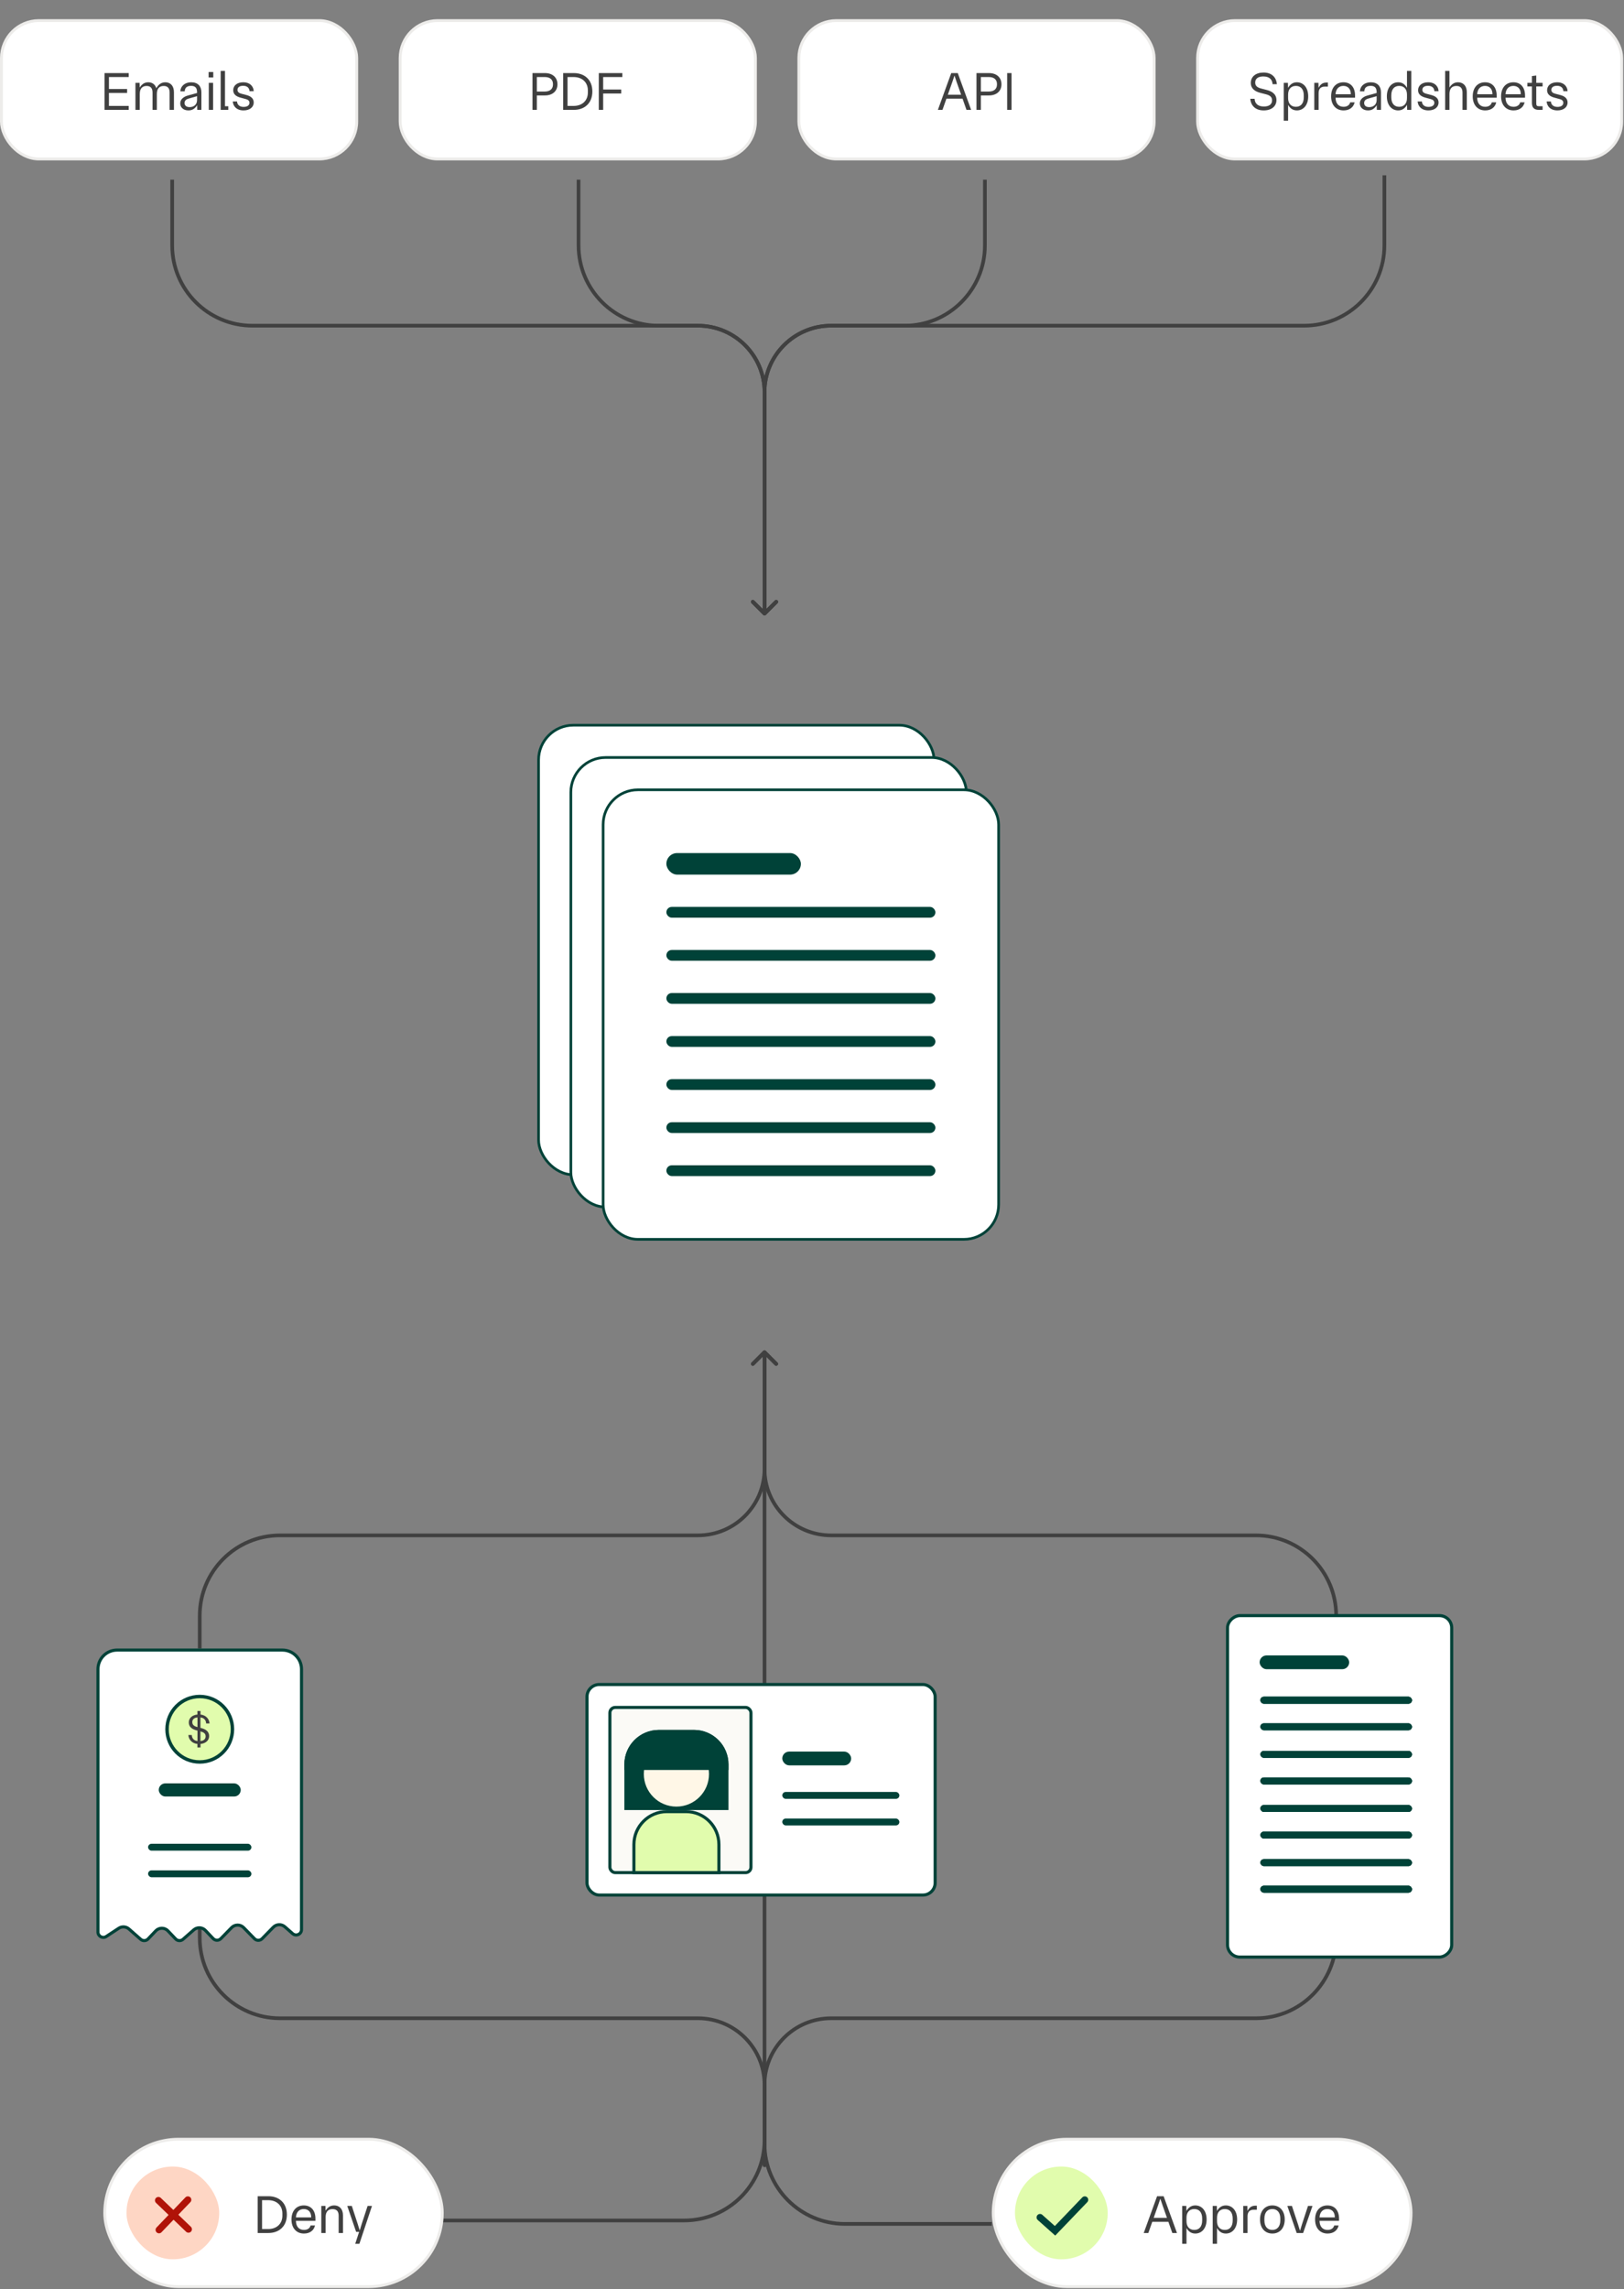 <svg width="445" height="627" viewBox="0 0 445 627" fill="none" xmlns="http://www.w3.org/2000/svg">
<rect x="0" y="0" width="445" height="627" fill="#808080" stroke="none"/>
<path d="M209.132 369.992C209.328 369.796 209.647 369.796 209.844 369.992L213.046 373.195C213.243 373.392 213.243 373.71 213.046 373.907C212.85 374.103 212.531 374.103 212.335 373.907L209.488 371.06L206.641 373.907C206.444 374.103 206.126 374.103 205.929 373.907C205.733 373.71 205.733 373.392 205.929 373.195L209.132 369.992ZM209.488 402.279H209.991H209.488ZM54.731 451.501H54.228V442.513H54.731H55.235V451.501H54.731ZM76.735 420.51V420.007H191.257V420.51V421.013H76.735V420.51ZM209.488 402.279H208.985V370.348H209.488H209.991V402.279H209.488ZM191.257 420.51V420.007C201.048 420.007 208.985 412.07 208.985 402.279H209.488H209.991C209.991 412.626 201.603 421.013 191.257 421.013V420.51ZM54.731 442.513H54.228C54.228 430.083 64.305 420.007 76.735 420.007V420.51V421.013C64.861 421.013 55.235 430.639 55.235 442.513H54.731Z" fill="#404040"/>
<path d="M209.843 369.992C209.647 369.796 209.328 369.796 209.131 369.992L205.929 373.195C205.732 373.392 205.732 373.71 205.929 373.907C206.125 374.103 206.444 374.103 206.64 373.907L209.487 371.06L212.334 373.907C212.531 374.103 212.849 374.103 213.046 373.907C213.242 373.71 213.242 373.392 213.046 373.195L209.843 369.992ZM366.131 451.501H366.634V442.513H366.131H365.628V451.501H366.131ZM344.128 420.51V420.007H227.718V420.51V421.013H344.128V420.51ZM209.487 402.279H209.99V370.348H209.487H208.984V402.279H209.487ZM227.718 420.51V420.007C217.928 420.007 209.99 412.07 209.99 402.279H209.487H208.984C208.984 412.626 217.372 421.013 227.718 421.013V420.51ZM366.131 442.513H366.634C366.634 430.083 356.558 420.007 344.128 420.007V420.51V421.013C356.002 421.013 365.628 430.639 365.628 442.513H366.131Z" fill="#404040"/>
<path d="M209.843 369.992C209.647 369.796 209.328 369.796 209.131 369.992L205.929 373.195C205.732 373.392 205.732 373.71 205.929 373.907C206.125 374.103 206.444 374.103 206.64 373.907L209.487 371.06L212.334 373.907C212.531 374.103 212.849 374.103 213.046 373.907C213.243 373.71 213.243 373.392 213.046 373.195L209.843 369.992ZM209.487 468.486H209.991V420.51H209.487H208.984V468.486H209.487ZM209.487 420.51H209.991V370.348H209.487H208.984V420.51H209.487Z" fill="#404040"/>
<path d="M208.985 593.047C208.985 593.325 209.21 593.55 209.488 593.55C209.766 593.55 209.991 593.325 209.991 593.047H209.488H208.985ZM54.731 523.218H54.228L54.228 530.764H54.731H55.235L55.235 523.218H54.731ZM76.735 552.767V553.271H191.257V552.767V552.264H76.735V552.767ZM209.488 570.998H208.985L208.985 593.047H209.488H209.991L209.991 570.998H209.488ZM191.257 552.767V553.271C201.048 553.271 208.985 561.208 208.985 570.998H209.488H209.991C209.991 560.652 201.603 552.264 191.257 552.264V552.767ZM54.731 530.764H54.228C54.228 543.194 64.305 553.271 76.735 553.271V552.767V552.264C64.861 552.264 55.235 542.638 55.235 530.764H54.731Z" fill="#404040"/>
<path d="M365.775 522.862C365.972 522.665 366.29 522.665 366.487 522.862L369.69 526.065C369.886 526.261 369.886 526.58 369.69 526.776C369.493 526.973 369.174 526.973 368.978 526.776L366.131 523.93L363.284 526.776C363.087 526.973 362.769 526.973 362.572 526.776C362.376 526.58 362.376 526.261 362.572 526.065L365.775 522.862ZM366.131 523.218H366.634V530.764H366.131H365.628V523.218H366.131ZM344.128 552.767V553.271H227.718V552.767V552.264H344.128V552.767ZM209.487 570.998H209.99L209.99 587.085H209.487H208.984L208.984 570.998H209.487ZM231.491 609.089V608.585H271.767V609.089V609.592H231.491V609.089ZM209.487 587.085H209.99C209.99 598.959 219.616 608.585 231.491 608.585V609.089V609.592C219.061 609.592 208.984 599.515 208.984 587.085H209.487ZM227.718 552.767V553.271C217.928 553.271 209.99 561.208 209.99 570.998H209.487H208.984C208.984 560.652 217.372 552.264 227.718 552.264V552.767ZM366.131 530.764H366.634C366.634 543.194 356.558 553.271 344.128 553.271V552.767V552.264C356.002 552.264 365.628 542.638 365.628 530.764H366.131Z" fill="#404040"/>
<path d="M209.487 516.612L209.487 537.992L209.487 552.767L209.487 586.142C209.487 598.294 199.631 608.145 187.478 608.145C165.131 608.145 147.277 608.145 121 608.145" stroke="#404040" stroke-width="1.007"/>
<rect x="28.703" y="585.891" width="92.484" height="40.378" rx="20.189" fill="white"/>
<rect x="28.703" y="585.891" width="92.484" height="40.378" rx="20.189" stroke="#EDECEA" stroke-width="0.788"/>
<rect x="34.662" y="593.376" width="25.409" height="25.409" rx="12.704" fill="#FED6C4"/>
<path d="M43.573 610.723L51.48 602.482" stroke="#B01308" stroke-width="1.887" stroke-linecap="round"/>
<path d="M43.407 602.647L51.648 610.555" stroke="#B01308" stroke-width="1.887" stroke-linecap="round"/>
<path d="M70.607 611.58V601.505H73.541C76.385 601.505 78.608 603.253 78.608 606.543C78.608 609.832 76.385 611.58 73.541 611.58H70.607ZM71.807 610.498H73.466C75.837 610.498 77.378 609.032 77.378 606.839V606.246C77.378 604.053 75.837 602.587 73.466 602.587H71.807V610.498ZM83.294 611.728C81.249 611.728 79.871 610.276 79.871 607.876C79.871 605.476 81.234 604.024 83.249 604.024C85.19 604.024 86.435 605.372 86.435 607.639V608.246H81.086C81.116 609.847 81.945 610.736 83.294 610.736C84.361 610.736 84.953 610.173 85.101 609.521H86.316C86.02 610.854 84.924 611.728 83.294 611.728ZM81.086 607.298H85.279C85.279 605.891 84.524 605.016 83.234 605.016C81.99 605.016 81.175 605.846 81.086 607.298ZM88.041 611.58V604.172H89.182L89.212 605.461C89.745 604.631 90.441 604.024 91.582 604.024C92.96 604.024 93.983 604.957 93.983 606.765V611.58H92.797V606.839C92.797 605.668 92.264 605.031 91.123 605.031C89.967 605.031 89.227 605.683 89.227 607.209V611.58H88.041ZM97.335 614.543L98.402 611.269H97.587L95.157 604.172H96.402L98.017 609.106L98.55 610.839H98.58L99.113 609.106L100.728 604.172H101.928L98.476 614.543H97.335Z" fill="#404040"/>
<rect x="272.162" y="585.891" width="114.484" height="40.378" rx="20.189" fill="white"/>
<rect x="272.162" y="585.891" width="114.484" height="40.378" rx="20.189" stroke="#EDECEA" stroke-width="0.788"/>
<rect x="278.12" y="593.376" width="25.409" height="25.409" rx="12.704" fill="#E1FCAD"/>
<path d="M284.979 607.305L289.096 610.975L297.246 602.482" stroke="#004238" stroke-width="1.887" stroke-linecap="round"/>
<path d="M318.851 601.505L322.51 611.58H321.236L320.154 608.513H315.739L314.658 611.58H313.398L317.058 601.505H318.851ZM316.124 607.432H319.769L318.54 603.95L317.962 602.231H317.932L317.354 603.95L316.124 607.432ZM323.932 614.543V604.172H325.073L325.102 605.55C325.665 604.587 326.436 604.024 327.532 604.024C329.251 604.024 330.629 605.402 330.629 607.876C330.629 610.35 329.251 611.728 327.532 611.728C326.436 611.728 325.665 611.18 325.117 610.217V614.543H323.932ZM325.117 608.365C325.117 609.772 325.873 610.736 327.251 610.736C328.599 610.736 329.414 609.817 329.414 608.143V607.609C329.414 605.935 328.599 605.016 327.251 605.016C325.873 605.016 325.117 605.98 325.117 607.387V608.365ZM332.295 614.543V604.172H333.436L333.465 605.55C334.028 604.587 334.799 604.024 335.895 604.024C337.614 604.024 338.992 605.402 338.992 607.876C338.992 610.35 337.614 611.728 335.895 611.728C334.799 611.728 334.028 611.18 333.48 610.217V614.543H332.295ZM333.48 608.365C333.48 609.772 334.236 610.736 335.614 610.736C336.962 610.736 337.777 609.817 337.777 608.143V607.609C337.777 605.935 336.962 605.016 335.614 605.016C334.236 605.016 333.48 605.98 333.48 607.387V608.365ZM340.658 611.58V604.172H341.799L341.829 605.55C342.392 604.453 343.058 604.098 344.066 604.098H344.392V605.209H343.547C342.377 605.209 341.843 605.831 341.843 607.031V611.58H340.658ZM348.642 611.728C346.657 611.728 345.264 610.276 345.264 607.876C345.264 605.476 346.657 604.024 348.642 604.024C350.643 604.024 352.035 605.476 352.035 607.876C352.035 610.276 350.643 611.728 348.642 611.728ZM346.464 608.143C346.464 609.817 347.324 610.736 348.642 610.736C349.961 610.736 350.82 609.817 350.82 608.143V607.609C350.82 605.935 349.961 605.016 348.642 605.016C347.324 605.016 346.464 605.935 346.464 607.609V608.143ZM355.314 611.58L352.751 604.172H354.01L355.669 609.195L356.203 610.928H356.232L356.766 609.195L358.41 604.172H359.64L357.077 611.58H355.314ZM363.778 611.728C361.734 611.728 360.356 610.276 360.356 607.876C360.356 605.476 361.719 604.024 363.734 604.024C365.675 604.024 366.919 605.372 366.919 607.639V608.246H361.571C361.6 609.847 362.43 610.736 363.778 610.736C364.845 610.736 365.438 610.173 365.586 609.521H366.801C366.504 610.854 365.408 611.728 363.778 611.728ZM361.571 607.298H365.764C365.764 605.891 365.008 605.016 363.719 605.016C362.474 605.016 361.659 605.846 361.571 607.298Z" fill="#404040"/>
<rect x="336.359" y="536.005" width="93.514" height="61.431" rx="3.35" transform="rotate(-90 336.359 536.005)" fill="white" stroke="#004238" stroke-width="0.849"/>
<rect x="345.158" y="453.39" width="24.535" height="3.775" rx="1.887" fill="#004238"/>
<rect x="345.371" y="464.713" width="41.52" height="1.887" rx="0.944" fill="#004238"/>
<rect x="345.371" y="471.993" width="41.52" height="1.887" rx="0.944" fill="#004238"/>
<rect x="345.371" y="464.713" width="41.52" height="1.887" rx="0.944" fill="#004238"/>
<rect x="345.371" y="471.993" width="41.52" height="1.887" rx="0.944" fill="#004238"/>
<rect x="345.371" y="464.713" width="41.52" height="1.887" rx="0.944" fill="#004238"/>
<rect x="345.371" y="464.713" width="41.52" height="1.887" rx="0.944" fill="#004238"/>
<rect x="345.371" y="471.993" width="41.52" height="1.887" rx="0.944" fill="#004238"/>
<rect x="345.371" y="479.542" width="41.52" height="1.887" rx="0.944" fill="#004238"/>
<rect x="345.371" y="486.822" width="41.52" height="1.887" rx="0.944" fill="#004238"/>
<rect x="345.371" y="479.542" width="41.52" height="1.887" rx="0.944" fill="#004238"/>
<rect x="345.371" y="486.822" width="41.52" height="1.887" rx="0.944" fill="#004238"/>
<rect x="345.371" y="479.542" width="41.52" height="1.887" rx="0.944" fill="#004238"/>
<rect x="345.371" y="486.822" width="41.52" height="1.887" rx="0.944" fill="#004238"/>
<rect x="345.371" y="486.822" width="41.52" height="1.887" rx="0.944" fill="#004238"/>
<rect x="345.371" y="494.372" width="41.52" height="1.887" rx="0.944" fill="#004238"/>
<rect x="345.371" y="501.652" width="41.52" height="1.887" rx="0.944" fill="#004238"/>
<rect x="345.371" y="494.372" width="41.52" height="1.887" rx="0.944" fill="#004238"/>
<rect x="345.371" y="501.652" width="41.52" height="1.887" rx="0.944" fill="#004238"/>
<rect x="345.371" y="494.372" width="41.52" height="1.887" rx="0.944" fill="#004238"/>
<rect x="345.371" y="501.652" width="41.52" height="1.887" rx="0.944" fill="#004238"/>
<rect x="345.371" y="509.201" width="41.52" height="1.887" rx="0.944" fill="#004238"/>
<rect x="345.371" y="516.481" width="41.52" height="1.887" rx="0.944" fill="#004238"/>
<rect x="345.371" y="509.201" width="41.52" height="1.887" rx="0.944" fill="#004238"/>
<rect x="345.371" y="516.481" width="41.52" height="1.887" rx="0.944" fill="#004238"/>
<rect x="345.371" y="509.201" width="41.52" height="1.887" rx="0.944" fill="#004238"/>
<rect x="345.371" y="516.481" width="41.52" height="1.887" rx="0.944" fill="#004238"/>
<rect x="345.371" y="516.481" width="41.52" height="1.887" rx="0.944" fill="#004238"/>
<rect x="147.573" y="198.62" width="108.376" height="123.121" rx="9.524" fill="white"/>
<rect x="147.573" y="198.62" width="108.376" height="123.121" rx="9.524" stroke="#004238" stroke-width="0.731"/>
<rect x="164.9" y="215.947" width="36.861" height="5.898" rx="2.949" fill="#D9D9D9"/>
<rect x="164.9" y="230.691" width="73.721" height="2.949" rx="1.474" fill="#D9D9D9"/>
<rect x="164.9" y="242.487" width="73.721" height="2.949" rx="1.474" fill="#D9D9D9"/>
<rect x="164.9" y="254.282" width="73.721" height="2.949" rx="1.474" fill="#D9D9D9"/>
<rect x="164.9" y="266.078" width="73.721" height="2.949" rx="1.474" fill="#D9D9D9"/>
<rect x="164.9" y="277.874" width="73.721" height="2.949" rx="1.474" fill="#D9D9D9"/>
<rect x="164.9" y="289.669" width="73.721" height="2.949" rx="1.474" fill="#D9D9D9"/>
<rect x="164.9" y="301.465" width="73.721" height="2.949" rx="1.474" fill="#D9D9D9"/>
<rect x="156.419" y="207.466" width="108.376" height="123.121" rx="9.524" fill="white"/>
<rect x="156.419" y="207.466" width="108.376" height="123.121" rx="9.524" stroke="#004238" stroke-width="0.731"/>
<rect x="173.747" y="224.794" width="36.861" height="5.898" rx="2.949" fill="#D9D9D9"/>
<rect x="173.747" y="239.538" width="73.721" height="2.949" rx="1.474" fill="#D9D9D9"/>
<rect x="173.747" y="251.333" width="73.721" height="2.949" rx="1.474" fill="#D9D9D9"/>
<rect x="173.747" y="263.129" width="73.721" height="2.949" rx="1.474" fill="#D9D9D9"/>
<rect x="173.747" y="274.925" width="73.721" height="2.949" rx="1.474" fill="#D9D9D9"/>
<rect x="173.747" y="286.721" width="73.721" height="2.949" rx="1.474" fill="#D9D9D9"/>
<rect x="173.747" y="298.516" width="73.721" height="2.949" rx="1.474" fill="#D9D9D9"/>
<rect x="173.747" y="310.312" width="73.721" height="2.949" rx="1.474" fill="#D9D9D9"/>
<rect x="165.266" y="216.313" width="108.376" height="123.121" rx="9.524" fill="white"/>
<rect x="165.266" y="216.313" width="108.376" height="123.121" rx="9.524" stroke="#004238" stroke-width="0.731"/>
<rect x="182.594" y="233.641" width="36.861" height="5.898" rx="2.949" fill="#004238"/>
<rect x="182.594" y="248.385" width="73.721" height="2.949" rx="1.474" fill="#004238"/>
<rect x="182.594" y="260.181" width="73.721" height="2.949" rx="1.474" fill="#004238"/>
<rect x="182.594" y="271.976" width="73.721" height="2.949" rx="1.474" fill="#004238"/>
<rect x="182.594" y="283.771" width="73.721" height="2.949" rx="1.474" fill="#004238"/>
<rect x="182.594" y="295.566" width="73.721" height="2.949" rx="1.474" fill="#004238"/>
<rect x="182.594" y="307.361" width="73.721" height="2.949" rx="1.474" fill="#004238"/>
<rect x="182.594" y="319.157" width="73.721" height="2.949" rx="1.474" fill="#004238"/>
<path d="M32.084 451.926H77.378C80.27 451.926 82.615 454.271 82.615 457.163V528.486C82.615 529.744 81.134 530.415 80.189 529.586L78.06 527.718C77.136 526.907 75.74 526.961 74.881 527.84L71.819 530.975C71.246 531.562 70.3 531.562 69.727 530.975L66.765 527.942C65.858 527.014 64.364 527.014 63.457 527.942L60.515 530.955C59.935 531.548 58.978 531.542 58.407 530.94L56.288 528.709C55.433 527.809 54.02 527.744 53.087 528.562L50.153 531.138C49.563 531.656 48.669 531.615 48.128 531.046L46.027 528.834C45.116 527.874 43.586 527.874 42.675 528.834L40.574 531.046C40.033 531.615 39.139 531.656 38.549 531.138L35.332 528.314C34.55 527.628 33.405 527.549 32.536 528.121L29.113 530.374C28.141 531.014 26.847 530.317 26.847 529.152V457.163C26.847 454.271 29.192 451.926 32.084 451.926Z" fill="white" stroke="#004238" stroke-width="0.849"/>
<circle cx="54.731" cy="473.608" r="8.965" fill="#E1FCAD" stroke="#004238" stroke-width="0.944"/>
<rect x="43.497" y="488.437" width="22.468" height="3.595" rx="1.797" fill="#004238"/>
<rect x="40.576" y="504.979" width="28.309" height="1.887" rx="0.944" fill="#004238"/>
<rect x="40.576" y="512.258" width="28.309" height="1.887" rx="0.944" fill="#004238"/>
<path d="M54.09 478.597V477.635C52.47 477.459 51.696 476.308 51.613 475.193H52.553C52.588 475.98 53.022 476.719 54.114 476.837V473.984L53.797 473.902C52.682 473.608 51.731 472.986 51.731 471.742C51.731 470.556 52.682 469.711 54.09 469.582V468.62H54.947V469.582C56.555 469.77 57.342 470.909 57.424 472.024H56.485C56.45 471.237 56.015 470.498 54.924 470.38V473.233L55.229 473.315C56.344 473.608 57.307 474.231 57.307 475.475C57.307 476.661 56.356 477.506 54.947 477.635V478.597H54.09ZM52.693 471.648C52.693 472.423 53.222 472.787 54.008 472.986L54.114 473.01V470.38C53.198 470.451 52.693 470.92 52.693 471.648ZM54.924 476.837C55.839 476.766 56.344 476.297 56.344 475.557C56.344 474.794 55.828 474.442 55.018 474.231L54.924 474.207V476.837Z" fill="#404040"/>
<rect x="160.843" y="461.362" width="95.402" height="57.656" rx="3.35" fill="white" stroke="#004238" stroke-width="0.849"/>
<rect x="167.119" y="467.638" width="38.652" height="45.235" rx="1.463" fill="#FBFAF6" stroke="#004238" stroke-width="0.849"/>
<rect x="214.358" y="479.727" width="18.873" height="3.775" rx="1.887" fill="#004238"/>
<rect x="214.358" y="490.785" width="32.084" height="1.887" rx="0.944" fill="#004238"/>
<rect x="214.358" y="498.064" width="32.084" height="1.887" rx="0.944" fill="#004238"/>
<path d="M182.714 496.166H187.98C192.958 496.166 196.992 500.201 196.992 505.178V512.873H173.702V505.178C173.702 500.201 177.737 496.166 182.714 496.166Z" fill="#E1FCAD" stroke="#004238" stroke-width="0.849"/>
<path d="M180.521 474.222H190.176C195.153 474.222 199.188 478.256 199.188 483.233V495.317H171.509V483.233C171.509 478.256 175.543 474.222 180.521 474.222Z" fill="#004238" stroke="#004238" stroke-width="0.849"/>
<circle cx="185.347" cy="485.866" r="9.403" transform="rotate(90 185.347 485.866)" fill="#FFF7E7" stroke="#004238" stroke-width="0.944"/>
<path d="M180.521 474.222H190.176C195.153 474.222 199.188 478.256 199.188 483.233V484.345H171.509V483.233C171.509 478.256 175.543 474.222 180.521 474.222Z" fill="#004238" stroke="#004238" stroke-width="0.849"/>
<rect x="0.394" y="5.645" width="97.35" height="37.896" rx="10.258" fill="white"/>
<rect x="0.394" y="5.645" width="97.35" height="37.896" rx="10.258" stroke="#EDECEA" stroke-width="0.788"/>
<path d="M28.65 30.093V20.018H35.273V21.099H29.85V24.374H34.828V25.455H29.85V29.011H35.273V30.093H28.65ZM37.113 30.093V22.685H38.254L38.284 23.974C38.817 23.144 39.514 22.536 40.625 22.536C41.677 22.536 42.507 23.085 42.832 24.166C43.351 23.248 44.107 22.536 45.307 22.536C46.67 22.536 47.663 23.47 47.663 25.277V30.093H46.477V25.352C46.477 24.181 45.974 23.544 44.862 23.544C43.721 23.544 42.981 24.196 42.981 25.722V30.093H41.795V25.352C41.795 24.181 41.291 23.544 40.18 23.544C39.039 23.544 38.299 24.196 38.299 25.722V30.093H37.113ZM51.643 30.241C50.191 30.241 49.391 29.367 49.391 28.315C49.391 27.115 50.428 26.448 51.509 26.152L53.998 25.47V25.263C53.998 24.018 53.45 23.514 52.354 23.514C51.258 23.514 50.65 24.018 50.62 25.011H49.42C49.524 23.455 50.769 22.536 52.398 22.536C54.236 22.536 55.184 23.633 55.184 25.277V30.093H54.043L54.013 28.819C53.45 29.693 52.769 30.241 51.643 30.241ZM50.576 28.211C50.576 28.937 51.094 29.337 51.954 29.337C53.006 29.337 53.998 28.744 53.998 27.381V26.344L51.806 26.966C51.006 27.174 50.576 27.544 50.576 28.211ZM57.211 30.093V22.685H58.396V30.093H57.211ZM57.166 21.218H58.441V19.721H57.166V21.218ZM60.466 30.093V19.425H61.652V29.1H62.556V30.093H60.466ZM65.861 26.73C64.794 26.433 63.905 25.87 63.905 24.714C63.905 23.411 65.001 22.536 66.646 22.536C68.557 22.536 69.476 23.722 69.52 24.981H68.365C68.335 24.196 67.846 23.5 66.631 23.5C65.638 23.5 65.075 23.914 65.075 24.611C65.075 25.218 65.52 25.5 66.127 25.663L67.535 26.033C68.616 26.315 69.52 26.892 69.52 28.063C69.52 29.396 68.379 30.241 66.735 30.241C64.809 30.241 63.86 29.056 63.786 27.796H64.957C64.986 28.581 65.535 29.278 66.749 29.278C67.757 29.278 68.35 28.863 68.35 28.152C68.35 27.544 67.905 27.278 67.283 27.115L65.861 26.73Z" fill="#404040"/>
<rect x="109.649" y="5.645" width="97.35" height="37.896" rx="10.258" fill="white"/>
<rect x="109.649" y="5.645" width="97.35" height="37.896" rx="10.258" stroke="#EDECEA" stroke-width="0.788"/>
<path d="M145.906 30.093V20.018H149.343C151.373 20.018 152.751 21.188 152.751 23.085C152.751 24.981 151.373 26.137 149.343 26.137H147.106V30.093H145.906ZM147.106 25.07H149.314C150.706 25.07 151.521 24.344 151.521 23.159V23.011C151.521 21.81 150.706 21.099 149.314 21.099H147.106V25.07ZM154.312 30.093V20.018H157.246C160.091 20.018 162.313 21.766 162.313 25.055C162.313 28.344 160.091 30.093 157.246 30.093H154.312ZM155.512 29.011H157.172C159.543 29.011 161.083 27.544 161.083 25.352V24.759C161.083 22.566 159.543 21.099 157.172 21.099H155.512V29.011ZM164.079 30.093V20.018H170.524V21.099H165.279V24.522H170.228V25.603H165.279V30.093H164.079Z" fill="#404040"/>
<rect x="218.903" y="5.645" width="97.35" height="37.896" rx="10.258" fill="white"/>
<rect x="218.903" y="5.645" width="97.35" height="37.896" rx="10.258" stroke="#EDECEA" stroke-width="0.788"/>
<path d="M262.445 20.018L266.105 30.093H264.831L263.749 27.026H259.334L258.252 30.093H256.993L260.653 20.018H262.445ZM259.719 25.944H263.364L262.134 22.462L261.556 20.744H261.527L260.949 22.462L259.719 25.944ZM267.571 30.093V20.018H271.008C273.038 20.018 274.416 21.188 274.416 23.085C274.416 24.981 273.038 26.137 271.008 26.137H268.771V30.093H267.571ZM268.771 25.07H270.979C272.372 25.07 273.186 24.344 273.186 23.159V23.011C273.186 21.81 272.372 21.099 270.979 21.099H268.771V25.07ZM275.978 30.093V20.018H277.178V30.093H275.978Z" fill="#404040"/>
<rect x="328.158" y="5.645" width="116.212" height="37.896" rx="10.258" fill="white"/>
<rect x="328.158" y="5.645" width="116.212" height="37.896" rx="10.258" stroke="#EDECEA" stroke-width="0.788"/>
<path d="M345.29 25.411C343.942 25.055 342.742 24.314 342.742 22.699C342.742 20.981 344.119 19.869 346.238 19.869C348.668 19.869 349.764 21.396 349.883 23.055H348.698C348.653 21.914 347.957 20.936 346.164 20.936C344.742 20.936 343.942 21.544 343.942 22.61C343.942 23.603 344.623 23.988 345.616 24.255L347.216 24.67C348.564 25.026 349.764 25.796 349.764 27.411C349.764 29.13 348.401 30.241 346.268 30.241C343.823 30.241 342.712 28.715 342.593 27.055H343.779C343.823 28.196 344.534 29.174 346.327 29.174C347.764 29.174 348.564 28.567 348.564 27.485C348.564 26.507 347.912 26.092 346.89 25.826L345.29 25.411ZM351.772 33.056V22.685H352.912L352.942 24.062C353.505 23.099 354.276 22.536 355.372 22.536C357.091 22.536 358.469 23.914 358.469 26.389C358.469 28.863 357.091 30.241 355.372 30.241C354.276 30.241 353.505 29.693 352.957 28.73V33.056H351.772ZM352.957 26.878C352.957 28.285 353.713 29.248 355.09 29.248C356.439 29.248 357.254 28.33 357.254 26.655V26.122C357.254 24.448 356.439 23.529 355.09 23.529C353.713 23.529 352.957 24.492 352.957 25.9V26.878ZM360.135 30.093V22.685H361.276L361.305 24.062C361.868 22.966 362.535 22.61 363.543 22.61H363.868V23.722H363.024C361.853 23.722 361.32 24.344 361.32 25.544V30.093H360.135ZM368.164 30.241C366.119 30.241 364.741 28.789 364.741 26.389C364.741 23.988 366.104 22.536 368.119 22.536C370.06 22.536 371.305 23.885 371.305 26.152V26.759H365.956C365.986 28.359 366.815 29.248 368.164 29.248C369.23 29.248 369.823 28.685 369.971 28.033H371.186C370.89 29.367 369.793 30.241 368.164 30.241ZM365.956 25.811H370.149C370.149 24.403 369.393 23.529 368.104 23.529C366.86 23.529 366.045 24.359 365.956 25.811ZM374.867 30.241C373.415 30.241 372.615 29.367 372.615 28.315C372.615 27.115 373.652 26.448 374.733 26.152L377.222 25.47V25.263C377.222 24.018 376.674 23.514 375.578 23.514C374.481 23.514 373.874 24.018 373.844 25.011H372.644C372.748 23.455 373.993 22.536 375.622 22.536C377.46 22.536 378.408 23.633 378.408 25.277V30.093H377.267L377.237 28.819C376.674 29.693 375.993 30.241 374.867 30.241ZM373.8 28.211C373.8 28.937 374.318 29.337 375.178 29.337C376.23 29.337 377.222 28.744 377.222 27.381V26.344L375.03 26.966C374.23 27.174 373.8 27.544 373.8 28.211ZM383.117 30.241C381.398 30.241 380.02 28.863 380.02 26.389C380.02 23.914 381.398 22.536 383.117 22.536C384.213 22.536 384.983 23.085 385.532 24.048V19.425H386.717V30.093H385.576L385.546 28.715C384.983 29.678 384.213 30.241 383.117 30.241ZM381.235 26.655C381.235 28.33 382.05 29.248 383.398 29.248C384.776 29.248 385.532 28.285 385.532 26.878V25.9C385.532 24.492 384.776 23.529 383.398 23.529C382.05 23.529 381.235 24.448 381.235 26.122V26.655ZM390.531 26.73C389.465 26.433 388.576 25.87 388.576 24.714C388.576 23.411 389.672 22.536 391.317 22.536C393.228 22.536 394.147 23.722 394.191 24.981H393.035C393.006 24.196 392.517 23.5 391.302 23.5C390.309 23.5 389.746 23.914 389.746 24.611C389.746 25.218 390.191 25.5 390.798 25.663L392.206 26.033C393.287 26.315 394.191 26.892 394.191 28.063C394.191 29.396 393.05 30.241 391.406 30.241C389.48 30.241 388.531 29.056 388.457 27.796H389.628C389.657 28.581 390.206 29.278 391.42 29.278C392.428 29.278 393.021 28.863 393.021 28.152C393.021 27.544 392.576 27.278 391.954 27.115L390.531 26.73ZM395.989 30.093V19.425H397.174V23.959C397.693 23.144 398.404 22.536 399.53 22.536C400.908 22.536 401.93 23.47 401.93 25.277V30.093H400.745V25.352C400.745 24.181 400.212 23.544 399.071 23.544C397.915 23.544 397.174 24.196 397.174 25.722V30.093H395.989ZM406.97 30.241C404.925 30.241 403.547 28.789 403.547 26.389C403.547 23.988 404.91 22.536 406.925 22.536C408.866 22.536 410.111 23.885 410.111 26.152V26.759H404.762C404.792 28.359 405.621 29.248 406.97 29.248C408.036 29.248 408.629 28.685 408.777 28.033H409.992C409.696 29.367 408.599 30.241 406.97 30.241ZM404.762 25.811H408.955C408.955 24.403 408.199 23.529 406.91 23.529C405.666 23.529 404.851 24.359 404.762 25.811ZM414.74 30.241C412.695 30.241 411.317 28.789 411.317 26.389C411.317 23.988 412.68 22.536 414.695 22.536C416.636 22.536 417.881 23.885 417.881 26.152V26.759H412.532C412.562 28.359 413.391 29.248 414.74 29.248C415.806 29.248 416.399 28.685 416.547 28.033H417.762C417.466 29.367 416.369 30.241 414.74 30.241ZM412.532 25.811H416.725C416.725 24.403 415.969 23.529 414.68 23.529C413.436 23.529 412.621 24.359 412.532 25.811ZM421.698 30.093C420.305 30.093 419.772 29.426 419.772 28.167V23.677H418.527V22.685H419.772V20.833L420.957 20.684V22.685H422.691V23.677H420.957V28.181C420.957 28.982 421.105 29.1 421.802 29.1H422.691V30.093H421.698ZM425.879 26.73C424.813 26.433 423.924 25.87 423.924 24.714C423.924 23.411 425.02 22.536 426.665 22.536C428.576 22.536 429.495 23.722 429.539 24.981H428.383C428.354 24.196 427.865 23.5 426.65 23.5C425.657 23.5 425.094 23.914 425.094 24.611C425.094 25.218 425.539 25.5 426.146 25.663L427.554 26.033C428.635 26.315 429.539 26.892 429.539 28.063C429.539 29.396 428.398 30.241 426.754 30.241C424.827 30.241 423.879 29.056 423.805 27.796H424.976C425.005 28.581 425.553 29.278 426.768 29.278C427.776 29.278 428.369 28.863 428.369 28.152C428.369 27.544 427.924 27.278 427.302 27.115L425.879 26.73Z" fill="#404040"/>
<path d="M209.132 168.395C209.328 168.591 209.647 168.591 209.843 168.395L213.046 165.192C213.243 164.995 213.243 164.677 213.046 164.48C212.85 164.284 212.531 164.284 212.335 164.48L209.488 167.327L206.641 164.48C206.444 164.284 206.125 164.284 205.929 164.48C205.732 164.677 205.732 164.995 205.929 165.192L209.132 168.395ZM158.531 49.212H158.028V67.197H158.531H159.035V49.212H158.531ZM180.535 89.2V89.703H191.257V89.2V88.697H180.535V89.2ZM209.488 107.431H208.984V168.039H209.488H209.991V107.431H209.488ZM191.257 89.2V89.703C201.047 89.703 208.984 97.64 208.984 107.431H209.488H209.991C209.991 97.084 201.603 88.697 191.257 88.697V89.2ZM158.531 67.197H158.028C158.028 79.627 168.105 89.703 180.535 89.703V89.2V88.697C168.66 88.697 159.035 79.071 159.035 67.197H158.531Z" fill="#404040"/>
<path d="M209.131 168.395C209.328 168.591 209.646 168.591 209.843 168.395L213.046 165.192C213.242 164.995 213.242 164.677 213.046 164.48C212.849 164.284 212.531 164.284 212.334 164.48L209.487 167.327L206.64 164.48C206.444 164.284 206.125 164.284 205.928 164.48C205.732 164.677 205.732 164.995 205.928 165.192L209.131 168.395ZM47.182 49.212H46.678V67.197H47.182H47.685V49.212H47.182ZM69.185 89.2V89.703L191.256 89.703V89.2V88.697L69.185 88.697V89.2ZM209.487 107.431H208.984V168.039H209.487H209.99V107.431H209.487ZM191.256 89.2V89.703C201.047 89.703 208.984 97.64 208.984 107.431H209.487H209.99C209.99 97.084 201.603 88.697 191.256 88.697V89.2ZM47.182 67.197H46.678C46.678 79.627 56.755 89.703 69.185 89.703V89.2V88.697C57.311 88.697 47.685 79.071 47.685 67.197H47.182Z" fill="#404040"/>
<path d="M209.843 168.395C209.647 168.591 209.328 168.591 209.131 168.395L205.929 165.192C205.732 164.995 205.732 164.677 205.929 164.48C206.125 164.284 206.444 164.284 206.64 164.48L209.487 167.327L212.334 164.48C212.531 164.284 212.849 164.284 213.046 164.48C213.242 164.677 213.242 164.995 213.046 165.192L209.843 168.395ZM379.342 48.012H379.845V67.197H379.342H378.839V48.012H379.342ZM357.338 89.2V89.703L227.718 89.703V89.2V88.697L357.338 88.697V89.2ZM209.487 107.431H209.991V168.039H209.487H208.984V107.431H209.487ZM227.718 89.2V89.703C217.928 89.703 209.991 97.64 209.991 107.431H209.487H208.984C208.984 97.084 217.372 88.697 227.718 88.697V89.2ZM379.342 67.197H379.845C379.845 79.627 369.769 89.703 357.338 89.703V89.2V88.697C369.213 88.697 378.839 79.071 378.839 67.197H379.342Z" fill="#404040"/>
<path d="M209.843 168.395C209.646 168.591 209.328 168.591 209.131 168.395L205.928 165.192C205.732 164.995 205.732 164.677 205.928 164.48C206.125 164.284 206.444 164.284 206.64 164.48L209.487 167.327L212.334 164.48C212.531 164.284 212.849 164.284 213.046 164.48C213.242 164.677 213.242 164.995 213.046 165.192L209.843 168.395ZM269.88 49.212H270.383V67.197H269.88H269.377V49.212H269.88ZM247.877 89.2V89.703H227.718V89.2V88.697H247.877V89.2ZM209.487 107.431H209.99V168.039H209.487H208.984V107.431H209.487ZM227.718 89.2V89.703C217.927 89.703 209.99 97.64 209.99 107.431H209.487H208.984C208.984 97.084 217.372 88.697 227.718 88.697V89.2ZM269.88 67.197H270.383C270.383 79.627 260.307 89.703 247.877 89.703V89.2V88.697C259.751 88.697 269.377 79.071 269.377 67.197H269.88Z" fill="#404040"/>
</svg>
